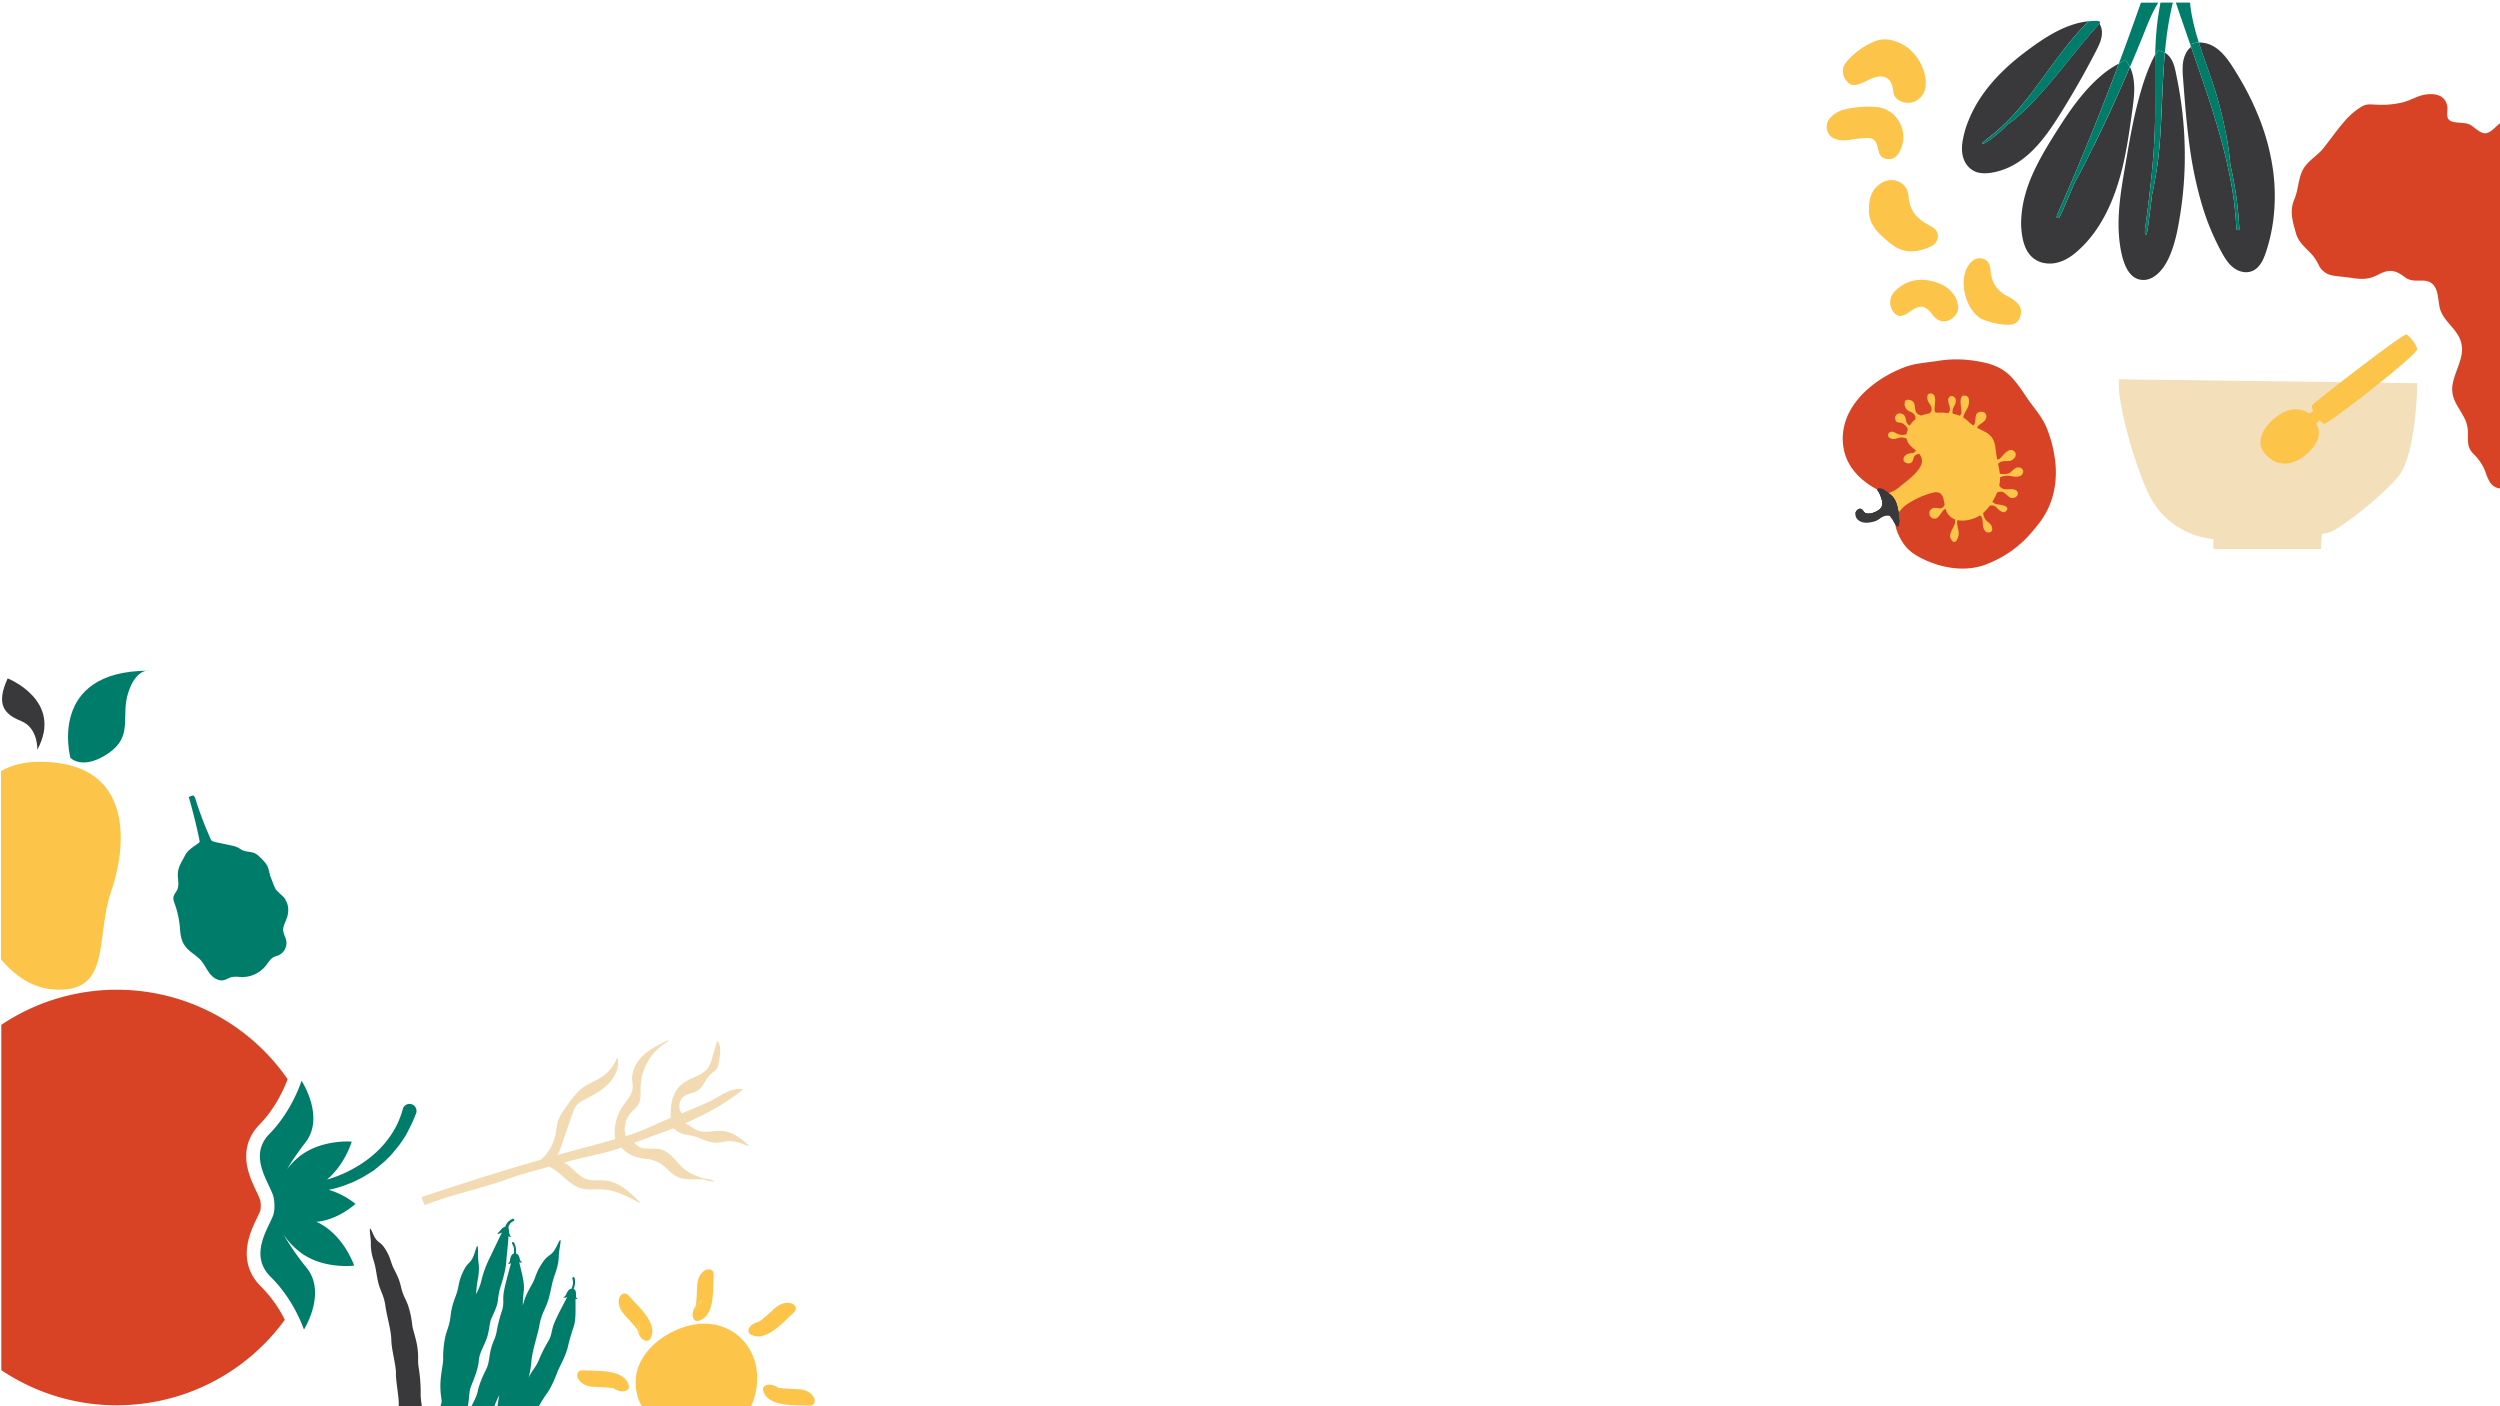 <svg id="Calque_1" data-name="Calque 1" xmlns="http://www.w3.org/2000/svg" viewBox="0 0 1920 1080"><defs><style>.cls-1{fill:#fcc449;}.cls-2{fill:#d84325;}.cls-3{fill:#f3dfb9;}.cls-4{fill:#39383a;}.cls-5{fill:#007c6b;}.cls-6{fill:#f2dab2;}</style></defs><path class="cls-1" d="M1433.37,62.16c-8.75,4.4-12.29,4.21-15.79-.79-3-4.33-3.15-9.3.42-13.68a54.73,54.73,0,0,1,22-16c6.88-2.79,13.89-1.19,20.44,2.08,11.72,5.84,20.12,21.07,18.3,33.14-1.32,8.81-9.84,14.22-17.93,11.24-3.8-1.4-6.32-3.67-6.83-8.35-1.1-10.18-7.14-13.38-16.76-9.45-1.3.54-2.55,1.2-3.83,1.8"/><path class="cls-1" d="M1435.41,159.48c0-7.4,2.17-13.88,8.52-18.3,9.24-6.43,21.14-1.46,21.84,9.66.68,10.89,6.58,17.38,15.48,22,4,2.07,7.55,4.39,7,9.4-.56,4.81-4.45,6.83-8.53,8.4-9.89,3.79-19.25,3.37-27.73-3.56-8.81-7.2-17.6-14.44-16.54-27.58"/><path class="cls-1" d="M1502.45,229.9c2.42,6,1.81,10-2.08,13.6-4.82,4.46-10.1,4.47-14.75-.11-1.45-1.42-2.46-3.29-3.93-4.67-4-3.75-7.11-4.05-11.88-1.36-.76.43-1.46,1-2.18,1.46-6.59,4.66-9.57,5-12.9,1.38a12,12,0,0,1,.63-16.64c9-8.9,19.79-10.47,31.5-6.77,7.65,2.43,13.26,7.38,15.59,13.11"/><path class="cls-1" d="M1417.59,83.87a75.58,75.58,0,0,1,24.15-1.6c16.81,1.91,25.62,21.71,16.13,35.73-1.86,2.77-4.5,4.47-8,4.16s-6-2-6.91-5.53c-.44-1.71-.86-3.43-1.35-5.13-1.14-3.91-3.76-5.87-7.86-5.55a108.15,108.15,0,0,0-11.54,1.17,26.17,26.17,0,0,1-10.5.21c-4-.9-7.18-2.86-8.38-7.13s.15-7.62,3.13-10.58a21.38,21.38,0,0,1,11.15-5.75"/><path class="cls-1" d="M1521,244.48c-11.55-7.41-16.52-28.12-10-39.37,2.39-4.13,5.76-7.51,11-6.61,5,.86,6.48,5.16,6.79,9.54.68,9.34,5.22,15.74,13.58,19.8a26.33,26.33,0,0,1,6.85,4.84c3.39,3.32,3.62,7.51,1.88,11.73-1.55,3.74-4.81,5-8.57,5a52.8,52.8,0,0,1-21.54-4.89"/><path class="cls-2" d="M1908.53,102.36c-2,0-4-1.17-6-2.57h0c-1.93-1.38-3.74-3-5.34-3.91-4.53-2.56-12.68-.64-16.16-3.69-2.81-2.48-1-7.13-1.48-10.32-1.37-8.54-8.78-10.39-16.63-9.3-6.08.83-11.65,4.59-17.69,6.05a69.45,69.45,0,0,1-19.85,1.8c-5.76-.28-8.41-.87-13.06,2.36a55.59,55.59,0,0,0-9,7.36c-1,1-1.94,2.08-2.86,3.15h0c-1.4,1.6-2.75,3.23-4.07,4.89-4.14,5.21-8,10.63-12.16,15.82-3.77,4.67-9.06,7.88-12.92,12.44a21.71,21.71,0,0,0-2.61,3.76c-3.69,6.78-3.5,15.46-6.59,22.66-.23.55-.45,1.09-.63,1.63-3,8.55-.62,15.89,1.76,24.51,1.76,6.31,6.11,10.1,10.2,14.31a31.89,31.89,0,0,1,6.69,9c.19.41.39.81.59,1.18a14.28,14.28,0,0,0,6.66,6.78c4.25,2,9.47,1.9,15.62,2.75,8.75,1.21,14.73,2.56,23.57-2.14,8.63-4.58,13.33-3.36,20.65,2.17,6.55,5,14.69,0,20.47,4.65s4.35,14.84,6.75,21c3,7.6,9.53,12.14,13.47,19a20.76,20.76,0,0,1,2.9,11.83c-.45,8.34-5.4,16.23-7.11,25.18a20.7,20.7,0,0,0,0,8.32c1,4.75,3.57,8.71,6,12.77,1,1.68,2,3.38,2.9,5.16a24.65,24.65,0,0,1,2.62,8.9c.59,7-1.28,13.05,4.13,18.43,8.54,8.53,9.6,15,10.45,17,1.2,2.73,2.39,5.72,4.89,7.72a10.87,10.87,0,0,0,7.18,2.2V93.55c-4.44,2.07-8.26,8.78-13.47,8.81"/><path class="cls-3" d="M1699.88,414s-35.51-1.52-51-37.35-21.62-71.67-21.62-78.53v-6.86l229.28,3.05s-.77,54.89-14.67,71.66-46.31,41.17-52.49,42.7l-6.18,1.52-.77,11.44h-82.6Z"/><path class="cls-1" d="M1784.43,320s-5.92,5.27-5.57,5.71,6.24,8.53-3.84,19.56-24.31,16.12-35.56,3.07,7.74-29.63,16.38-32.59c12.23-4.19,17.07,2.62,18.3,1.62s9.67-7.36,10.29,2.63"/><path class="cls-1" d="M1784.92,325.47c2.08,1.25,72-53.26,71.45-57.27s-5.94-9.95-8.15-11.37-71.09,52.48-72.38,54.17,1.81,10.09,9.08,14.47"/><path class="cls-4" d="M5.88,521s43.28,17,22.76,54.83c0,0,.79-16.68-12.26-22S-3.39,541.37,5.88,521"/><path class="cls-5" d="M114.26,515s-9.92-1.4-15.8,17,4.22,33.48-15.44,46.68-28.92,3.39-28.92,3.39-18.33-66.84,60.16-67"/><path class="cls-5" d="M209.63,933.84c1.65-4.06,1.32-11.94.19-15.46-3.68-11.33-19.24-30.84-2.88-47.56,17.65-18,24.64-40.8,24.64-40.8s18.37,27.81,2.86,47.59a204.43,204.43,0,0,0-14.12,20.51,52.48,52.48,0,0,1,12-11.72c16.67-11.46,37.81-9.63,37.81-9.63s-5.06,17.44-19,29.12c1.11-.29,46.84-11.85,58.38-54.56a.42.42,0,0,1,0-.15,5.38,5.38,0,0,1,10,4s-.68,1.68-1.86,4.63c-.48,1.27-4.86,10.24-5.85,11.78a69.78,69.78,0,0,1-4.86,7.34c-1.06,1.57-6,7.39-6.18,7.6-1.08,1.32-2.4,2.44-3.62,3.7a47.85,47.85,0,0,1-3.9,3.58c-1.37,1.12-2.73,2.32-4.15,3.42l-.73.52c.44.25-3.69,2.6-3.69,2.6-1.43,1.09-3.07,1.89-4.59,2.86a45.46,45.46,0,0,1-4.69,2.55c-1.61.76-3.16,1.6-4.76,2.3-1.31.52-6.81,2.62-6.81,2.62s0,0,0,0c-2.46.83-4.9,1.6-7.25,2.18-1.39.32-2.73.64-4.07.93A60.51,60.51,0,0,1,273,924.55s-13.1,12.35-30,13.8a45.27,45.27,0,0,1,5.21,2.78C265.28,951.87,272,972,272,972s-21,2.72-38.18-8a56.14,56.14,0,0,1-16.4-16.43,199.08,199.08,0,0,0,17.94,25.91c15.89,19.47-1.94,47.63-1.94,47.63S226,998.44,208,980.77c-16.69-16.41-2.76-36,1.62-46.93"/><path class="cls-1" d="M2.38,738.64c.46.52.92,1,1.39,1.55l1,1c.47.49.94,1,1.42,1.44.33.33.65.65,1,1,.49.47,1,.93,1.49,1.38l1,.88c.54.47,1.08.92,1.63,1.37l.89.74c.67.53,1.35,1,2,1.54.18.14.36.29.55.42.87.63,1.75,1.22,2.65,1.8.22.15.46.28.69.42.66.42,1.34.82,2,1.21l1,.55,1.76.92,1.13.53c.57.27,1.14.52,1.71.77l1.18.48c.58.22,1.15.44,1.73.64l1.2.41c.6.19,1.2.36,1.8.53.39.11.77.23,1.16.32.66.17,1.33.31,2,.45l1,.21c1,.18,2,.34,3,.45h.08c.41,0,.78.06,1.17.1,1.07.1,2.13.21,3.13.26.66,0,1.27,0,1.9,0s1.4.05,2.06,0,1.3-.06,1.94-.1,1.15,0,1.69-.09,1.28-.17,1.92-.26c.46-.07,1-.11,1.39-.2.65-.11,1.26-.28,1.87-.43.38-.09.78-.16,1.15-.27.62-.18,1.21-.4,1.79-.61.31-.12.65-.21.95-.33.59-.24,1.14-.53,1.7-.8.25-.13.53-.24.77-.37.56-.31,1.08-.65,1.61-1,.2-.14.42-.26.62-.4.52-.37,1-.78,1.5-1.19l.49-.4c.49-.44,1-.91,1.4-1.39.12-.14.26-.26.38-.39.46-.51.88-1.06,1.3-1.61.09-.12.19-.23.28-.36.42-.58.81-1.19,1.19-1.81l.21-.33c.38-.65.74-1.33,1.08-2l.15-.28c.35-.73.68-1.48,1-2.24l.09-.21q.48-1.2.9-2.46l0-.12c.29-.88.56-1.78.82-2.71h0c4.22-15.19,3.84-35.72,10.32-53.85,7.6-21.29,25.5-99.13-56-98.73-10.81,0-19.9,2.37-27.45,6.4h0c-.48.26-.95.53-1.41.8V736.7c.25.31.5.62.76.92s.6.68.9,1"/><path class="cls-2" d="M89.8,1079.23a159.31,159.31,0,0,0,128.94-65.62,97,97,0,0,0-18.11-25.34c-7.38-7.27-11.13-15.89-11.13-25.66,0-10.79,4.67-20.51,8.06-27.61.88-1.85,1.71-3.55,2.31-5a13.9,13.9,0,0,0,.39-3.83,19.22,19.22,0,0,0-.45-4.5,70.22,70.22,0,0,0-2.95-6.8c-3.46-7.34-7.77-16.49-7.77-26.84,0-9.25,3.47-17.5,10.34-24.51,12.85-13.12,19.51-29.37,21.46-34.71A159.54,159.54,0,0,0,1,787.07v265.2a158.86,158.86,0,0,0,88.77,27"/><path class="cls-4" d="M285.3,945c.94,2,2.33,5.55,3.94,7.31,2.43,2.66,3.87,2.22,7.29,8s3.58,9,5.35,12.84,4.4,7.82,6,14.79,3.3,8.89,5.2,13.72a69.8,69.8,0,0,1,3.53,16c.29,3.41,3.25,10.81,4.12,18.44s-.15,8.68.93,14.88a121.21,121.21,0,0,1,1.42,19.46c0,6.23,1.19,7.74,1.07,16.59s-1.4,10.48-1.43,17.58a53.55,53.55,0,0,1-1.73,14.69c-1.06,4.35.43,8.57-2,17.17s-3.74,12.3-4.43,14.85a38.33,38.33,0,0,1-2.57,7c.79-.35,1.74-1,1.92-1.08s-.56,2.11-1.76,3.34a11.91,11.91,0,0,1-4,2.16,2.35,2.35,0,0,0-.69,2.87c.72,1.56,1.76,1.77,1.84,2.19.24,1.18-.78,1.07-1.39.82a4.56,4.56,0,0,1-2.18-2.79c-.31-1.39.52-3.52,0-3.81a7,7,0,0,1-1.65-3.94c-.06-1.49.23-3.44.23-4,0-.35.34,0,.7.72.09-2.23.64-3.63.73-7.71.11-5.16.36-9,.3-12.47-.14-7.73.53-10.83.16-14.74a126.16,126.16,0,0,1,.1-19.4c.62-5.14-.4-15.33-.07-21.28s-2.39-18.93-2.15-24.51-3.38-17.7-3.54-25.55-3.46-18.13-4.59-26.4-4.09-11.34-5.7-18.83-1.31-9.27-3.44-16.31a37.93,37.93,0,0,1-2-13.46c-.06-3.8-1.25-9.8-.61-10.44.22-.22.58.41,1.06,1.43"/><path class="cls-5" d="M439.57,982a11.06,11.06,0,0,1,.48,3.88,21.72,21.72,0,0,1-1.13,3.87,2.47,2.47,0,0,0-.7.13c-1.69.54-2.62,2.48-3.21,3.78s-1.07,2.06-2,2.4c-.16.07-.4.1-.4.18a2.34,2.34,0,0,0,2.18.25,4.54,4.54,0,0,0,.89-.55c-3.46,6.72-8.73,16.5-10.47,21.39-1.88,5.26-1.3,7.69-4,12.52a109.68,109.68,0,0,0-7.16,14.09c-2.55,6.32-4.6,7.31-7.42,12.83-.22.43-.41.85-.61,1.27a79.45,79.45,0,0,0,2.06-11.9c.53-8.59,4.69-19.9,6.34-29s5.09-12.49,7.23-20.71,1.89-10.16,4.6-17.9S429,968,429.2,963.81s1.84-10.74,1.15-11.43c-.23-.23-.67.46-1.25,1.58-1.15,2.22-2.86,6.12-4.75,8.08-2.84,3-4.43,2.5-8.52,8.86s-4.42,9.94-6.58,14.15-5.28,8.64-7.4,16.29c-.13.47-.26.91-.39,1.35.15-4.74.31-6.82.84-11.64.67-6-1.85-14.2-3-19.49a21.25,21.25,0,0,0-.58-2.15,2.3,2.3,0,0,0,.42.16c.88.23,2-.23,1.91-.36s-1.49-.44-1.73-1.73a10.44,10.44,0,0,0-1.21-3.57,3.09,3.09,0,0,0-1.88-1.24,23.3,23.3,0,0,0,0-3.95c-.19-1.35-1.13-4.51-1.87-4.75s-1.46.28-1.09,1.16a10.76,10.76,0,0,1,1.44,3.61,21.21,21.21,0,0,1-.13,4,3.23,3.23,0,0,0-.66.29c-1.52.93-1.94,3-2.19,4.41s-.53,2.24-1.32,2.78c-.14.1-.36.2-.35.27a2.43,2.43,0,0,0,2.2-.28c.08-.06.15-.14.23-.21-1.94,7.31-5.07,18.23-5.72,23.4-.69,5.49.44,7.62-1.15,12.93a109.76,109.76,0,0,0-4,15.29c-1.12,6.67-2.93,8.17-4.5,14.16s-1.3,10.75-3.56,15.43-5.16,10.47-6.55,16.92-5.23,11.27-7.41,17.41a38.87,38.87,0,0,0-.38-5.31c1.4-6.14.65-11,2.69-15.94,2.47-6,5.48-13.88,5.85-19.54s4.1-11.17,6.17-17.29,1.81-11.22,3.51-15,4.55-9.34,5-14.23a53.6,53.6,0,0,1,2.66-12.21c.92-2.72,3.36-11.23,3.77-17.63.3-4.68,1.32-12.22,1.65-19.15a3,3,0,0,0,1.72.83c.47-.07-1.05-1.87-1.17-3.27a18.68,18.68,0,0,0-.51-3.65c0-.35,0-.74,0-1.08a7.55,7.55,0,0,1,1.08-2.12,7.22,7.22,0,0,1,3.19-2.36c.65-.58-.42-1.61-.72-1.65s-1.51.47-3.26,1.85a8.73,8.73,0,0,0-2.65,3.95c-.19.55-1.37.62-2.41,1.54-.76.67-1.77,2-2.62,2.9s-1.4,1.06-1.18,1.17c1.14.54,2.66-.3,3.57-.88-2.58,5-6.8,14.22-9.56,19.78a82.64,82.64,0,0,0-6.37,17.55c-.8,3.42-1.77,5.52-3.91,10.19a70.31,70.31,0,0,1,1.16-10.91c1.44-8,.92-10.78.47-14.84s.09-10.75-.72-11.28c-.27-.18-.6.58-1,1.78-.79,2.37-1.86,6.5-3.43,8.77-2.35,3.43-4,3.3-7.07,10.28s-2.79,10.48-4.26,15-3.86,9.41-4.73,17.23-2.5,10.29-4,15.91a75.91,75.91,0,0,0-1.8,17.86c.13,3.7-2.17,12.32-2.13,20.66,0,6.47.83,8.46,1,12.24a100.79,100.79,0,0,0-2.67,12,96,96,0,0,1-4.72,16.82c-2.25,6.31-2.41,15.31-3.33,21.29s-2.6,9-4.45,16.41c-1.45,5.8-1.52,12.65-1.51,16.93,0,1.2,0,2.21,0,2.93-.07,3.24-2,5.26-2.84,6.46-2.44,2.23-5.58,4.41-5.54,4.72.07.46,7-1.82,12.65-6,2.08-1.58,8-4.73,12.54-16.32,3.45-8.73,3.76-14.06,4.79-19.67a47.58,47.58,0,0,1,1.08,5.68c.24,1.84.49,3.43.76,4.84a100.09,100.09,0,0,1-2.22,10.92,34.21,34.21,0,0,0,.34,17.89c.47,1.38,1,2.57,1.46,3.69a31.38,31.38,0,0,0-.37,7.27c.35,3.6,1.18,6.2.75,9a14.26,14.26,0,0,0-.05,5.52,9.09,9.09,0,0,0,.86,2.28c1.4,2.53-.79-2.26,2.06-6.37s5.57-4.15,10-11c.77,1.58,1.34,2.76,1.78,3.77a18.76,18.76,0,0,0,4.28,6,25.29,25.29,0,0,1-2.72-.64c-.25,0,1.13,2.08,2.73,3a13,13,0,0,0,4.87,1.17,3.93,3.93,0,0,1,1.78,2.62,25.46,25.46,0,0,1,.45,3.27.84.84,0,0,0,1.51.22,5,5,0,0,0,0-3.39c-.5-1.83-1.73-3.71-1.27-4.16a7.74,7.74,0,0,0,.82-4.63c-.3-1.61-1.1-3.59-1.25-4.23-.08-.34-.33.07-.54.81-.34-1.74-.85-3.2-1.39-6.83-.82-5.47-1.62-9.51-2-13.21-.11-1.08-.23-2.07-.36-3,2.33-4.22,4.94-8.22,6.2-13.09a34.67,34.67,0,0,1,4.67-11c.39-.62,1-1.61,1.68-2.81a54.55,54.55,0,0,0,1.27,9.22c1,4.74-.87,9.38,1.47,18.73s3.63,13.38,4.29,16.16a40.39,40.39,0,0,0,2.12,6.59c-.73-.33-1.42-.73-1.58-.76s.72,2.27,2.12,3.5a12.94,12.94,0,0,0,4.53,2,2.49,2.49,0,0,1,.9,3.09c-.73,1.76-1.88,2.08-2,2.55-.21,1.31.92,1.1,1.6.77a5.23,5.23,0,0,0,2.3-3.24c.28-1.54-.74-3.81-.21-4.16a7.92,7.92,0,0,0,1.66-4.45c0-1.64-.41-3.75-.44-4.4,0-.34-.3,0-.62.58a50,50,0,0,1-.41-7c.1-5.63,0-9.84.22-13.62.51-8.46-.11-11.83.49-16.11a135.75,135.75,0,0,0,.76-21.22c-.46-5.6,1.14-16.77,1.05-23.27,0,0,0,0,0,0,.36-.59.79-1.23,1.32-2,3.14-4.37,7.08-8.77,10.7-15s5.64-9.79,8.51-13.73,6-11,7.87-16,6.13-11.6,8.13-19.54a148.62,148.62,0,0,1,4.43-15.44c2-5.81,1.41-14.61,1.49-20.18,0-.51,0-1,0-1.43.76.25,1.65.13,1.57,0s-1.32-.79-1.22-2.11a10.79,10.79,0,0,0-.28-3.79,3,3,0,0,0-1.48-1.66,26.06,26.06,0,0,0,1-3.87c.15-1.36,0-4.68-.61-5.1a.83.83,0,0,0-1.33.87m-58.87,95.29c.8-1.86,1.71-3.76,2.65-5.76a136.81,136.81,0,0,0-2.26,20.28,57.22,57.22,0,0,1-1,7.94c-.44.63-.88,1.27-1.28,2-3.45,5.68-4.22,9-7.57,14.1a55.9,55.9,0,0,0-5.48,10.06,33.35,33.35,0,0,1,1.4-4.74,127.93,127.93,0,0,0,4.11-14.7c1.3-6.22,3.68-8.94,5.8-16.16s1.47-8,3.61-13"/><path class="cls-5" d="M220.12,705.52a19,19,0,0,0,1.21-8.1,14.45,14.45,0,0,0-1.92-6,12.16,12.16,0,0,0-1.21-2.08c-.25-.29-.55-.5-.81-.77-.67-.67-1.35-1.34-2.06-1.95s-1.11-1.12-1.68-1.67a13.17,13.17,0,0,1-1.67-1.67,8.1,8.1,0,0,1-.53-1,24.17,24.17,0,0,1-1.75-4c-.22-.65-.5-1.29-.75-1.94-.17-.44-.31-.9-.51-1.3a23.65,23.65,0,0,1-1.53-4.89c0-.2-.13-.4-.18-.6a23,23,0,0,0-1.13-3.81c-1.07-2.53-3.1-4.59-4.88-6.41-.38-.38-.82-.77-1.23-1.16a14,14,0,0,0-4.06-3,17.36,17.36,0,0,0-4.49-1,25.84,25.84,0,0,1-3.12-.66,8.83,8.83,0,0,1-1.43-.46,15.43,15.43,0,0,1-1.89-1.09c-.39-.24-.78-.48-1.19-.71a.57.57,0,0,0-.13-.08,18.24,18.24,0,0,0-4.68-1.65c-.77-.18-1.54-.37-2.31-.53L165,646.64c-.31-.07-.61-.25-.93-.34a3.5,3.5,0,0,1-1.22-.45,4.91,4.91,0,0,1-1.28-2A269.51,269.51,0,0,1,150,613.25a7.74,7.74,0,0,0-.71-1.51,1.73,1.73,0,0,0-.72-.69.35.35,0,0,1-.11,0l-.21-.06h-.31a3.18,3.18,0,0,0-.38.11c-.18,0-.35.08-.57.16l-.25.11-.21.08c-.41.18-.89.38-1.45.57l0,0a.2.2,0,0,0-.09.22s0,0,0,0h0c1.41,4.72,2.68,9.52,3.91,14.33,1.59,6.25,3.06,12.53,4.32,18.82a2.24,2.24,0,0,1,0,1.31,1.46,1.46,0,0,1-.47.49,3.07,3.07,0,0,1-.31.32l-1.14.81-1,.71-.61.42h0c-3,2.11-5.86,4.2-7.61,7.59-.45.88-.94,1.78-1.42,2.64-1.88,3.4-3.82,6.91-4.07,10.94a32.53,32.53,0,0,0,.17,4.63c.24,2.82.47,5.48-.6,7.94a19,19,0,0,1-1.26,2.23,9.28,9.28,0,0,0-1.78,4.2,9.39,9.39,0,0,0,.84,3.89l.06.18a72.43,72.43,0,0,1,4.26,20c.44,6.38,1.58,11,6.13,15.47a43.32,43.32,0,0,0,4.47,3.69,37.17,37.17,0,0,1,5.14,4.41,35.91,35.91,0,0,1,4,5.74,48.69,48.69,0,0,0,3,4.58c2.44,3.16,6.58,6.18,10.88,5.18a14,14,0,0,0,3-1.19,17.37,17.37,0,0,1,2.43-1,17.15,17.15,0,0,1,6.11-.31c.79,0,1.59.11,2.38.12a23.28,23.28,0,0,0,18.2-8.58c.48-.6.95-1.24,1.39-1.87,1.41-1.94,2.86-3.95,5-5a14.84,14.84,0,0,1,1.89-.7c.48-.15,1-.3,1.44-.49a10.36,10.36,0,0,0,6.12-11.26,20.27,20.27,0,0,0-1.14-3.51,14.89,14.89,0,0,1-1.24-4.48c-.14-2.34.83-4.59,1.78-6.76C219.51,707,219.83,706.27,220.12,705.52Z"/><path class="cls-2" d="M1479.42,358.42c4.86,1.69,2.58,10.75,1.68,14.63-.56,2.37-8.19,15.37-7.41,16.56-.26-.41-2.88-3.91-3.34-3.62a10.63,10.63,0,0,0-4,5.29c-.2-.44-1-1.4-1.23-1.86-4.84,9.44-3.41,15-1.34,20.67a39.69,39.69,0,0,1-5.38-12.08c-.48-2.23.27-4.94-.34-7.1-.67-2.4-2.48-3.13-3.49-5.26-.8-1.69-.91-5-2-6.44-1.77-2.4-2.57-1.08-5-2.45-4-2.18-7.19-5.81-10.51-8.71,2.38,2.79,14.19,4.44,16.92,1.8-1.09-1.34-1.38-3.13-2.19-4.54a9.3,9.3,0,0,0,6.73.87c.18-4.17-7-4-5.66-9.56,4.92.45,9,2,14,2.44,3.75.32,9.63-1.7,12.65-.64"/><path class="cls-2" d="M1415.94,344.44c2.73,15.76,15.4,26.92,29.35,33.29l.8.36.43.21.34.16.47.24.23.12.92.49.15.09.44.26a1.37,1.37,0,0,1,.2.13,4.28,4.28,0,0,1,.42.26l.15.11q.38.25.72.54l.16.12c.11.09.22.18.32.28l.2.18.29.28.19.21a6.4,6.4,0,0,1,.42.49l.21.27a3,3,0,0,1,.2.29c.06.1.13.19.19.3a2.75,2.75,0,0,1,.17.29c.08.13.15.28.23.42l.09.19c.1.2.18.41.27.62a14.7,14.7,0,0,1,.77,2.95c1.09,6.7.19,14.11,2.77,20.7,3,7.64,7.16,13.65,14.19,17.94,15.28,9.34,36.65,13.93,53.76,7.34,15.62-6,28.24-15,40.07-30.55,11.44-13.89,15.36-31.44,13.33-48.85a97.84,97.84,0,0,0-6.62-25.73c-3.53-8.67-10.22-15.62-15.29-23.26-4.28-6.43-8.67-13.08-14.46-18.21-.39-.34-.8-.69-1.22-1a4.29,4.29,0,0,1-.35-.28l-.07,0-.42-.32a34,34,0,0,0-3.5-2.3l-.36-.2c-.32-.18-.64-.34-1-.5l-.58-.31-.92-.43-.66-.3c-.3-.14-.6-.26-.9-.38l-.71-.29-.9-.33-.74-.26-.9-.3c-.25-.09-.51-.16-.76-.24l-.9-.27-.78-.22-.91-.24-.8-.19-.92-.21-.81-.18-.92-.2-.82-.15-.92-.18-.84-.14-.92-.15-.9-.15-.86-.13-1.76-.26a89.17,89.17,0,0,0-27.1.38c-8.2,1.27-17.1,1.75-24.81,4.64-25.39,9.49-52.45,32.21-47.16,62.63"/><path class="cls-1" d="M1463,308.59a6,6,0,0,0,1.43,5.92c1.21,1.29,3.13,1.59,4.5,2.67a5.17,5.17,0,0,1,2,2.75A4.76,4.76,0,0,1,1471,322a19.5,19.5,0,0,0-4.3,4.76,3.27,3.27,0,0,1-1.47-.94c-2.27-2.33-.84-6.3-3.92-7.72-1.55-.73-3.58-1-4.86.38a4.07,4.07,0,0,0-.2,5.12c1.07,1.18,2.89.81,4.35,1.3a9.17,9.17,0,0,1,4.65,4.68,15,15,0,0,0-1,3.83,4.26,4.26,0,0,1-1,.38,9.77,9.77,0,0,1-5.56-.39c-1.87-.64-3.76-2.51-5.85-1.66a2.5,2.5,0,0,0-.6,4.54c3.27,2.29,6.07-.5,9.47-.3a11.73,11.73,0,0,1,3.57.82c.72,4.45,4.08,6.57,7,9.05-.87,2.73-3.5,1.88-5.75,2.58s-4.63,3.4-3.22,5.81c1,1.69,4.11,2.21,5.64,1,1.77-1.38,1.23-4.38,3.15-5.68a5.59,5.59,0,0,1,2.89-1,9.65,9.65,0,0,1,1.91,3.92,8.23,8.23,0,0,1-.89,5.5l-.32.61h0c0,.08-.1.16-.15.24-2.92,5.11-9.45,10.09-13.72,13.49h0l-.16.14c-.2.15-.39.3-.57.46s-.43.33-.63.5l-.07.06-.74.62a21.6,21.6,0,0,1-9.78,4.88l.56.48,0,0h0a42.9,42.9,0,0,1,4.57,4.13,15.27,15.27,0,0,1,3,6.28,29.25,29.25,0,0,1,.79,4.47,24,24,0,0,1,6-6.5c1.13-.78,2.32-1.55,3.55-2.29l.15-.08,1.44-.84h0c1.82-1,3.72-2,5.64-2.84l.15-.07c.61-.27,1.24-.53,1.86-.78l.17-.07,1.56-.6.5-.19c.56-.2,1.12-.4,1.67-.58l.37-.11,1.36-.42.57-.16c.56-.16,1.12-.3,1.68-.43s.81-.16,1.18-.22h0a5.9,5.9,0,0,1,4.6.86c2.11,1.62,2.61,5,3.25,8.45a4,4,0,0,1-.56,1.28c-2.61,3.62-5.93-.08-9.21,1.91-3.81,2.32-1.68,8.64,2.88,7.53,3.16-.76,4.52-6.17,7.61-7.49a15.82,15.82,0,0,0,.6,1.8.36.36,0,0,0,0,.09l.21.49a.54.54,0,0,1,.07.13c.09.18.18.37.29.55a11.16,11.16,0,0,0,5.92,5.06,6.81,6.81,0,0,1,.28,1.86c0,3.64-5.47,8.86-3.42,12.95,3.24,6.45,6.22-.63,6.16-4.28,0-2.75-2.06-6.81-.93-9.92,4.58,1,9.88-.09,14-1.88a20.53,20.53,0,0,0,3.12-1.71c3.13,1.63,1.71,6.5,2.81,9.72.63,1.82,1.83,3.43,3.85,3.4s3-1.2,2.86-3.15c-.13-2.46-2-3.76-3.69-5.27a8.64,8.64,0,0,1-3.2-6.66,32.83,32.83,0,0,0,5-5.47,5.29,5.29,0,0,1,5.23,1.37c1.44,1.66,5.08,5.28,7.39,2.68,3.6-4-4.66-4.82-6.74-5.11a6.61,6.61,0,0,1-3.86-2,49.7,49.7,0,0,0,3.23-6.21c.11-.25.21-.5.31-.74a5.8,5.8,0,0,1,3.41-.77c2.62.33,4.45,3.36,6.72,4.48,2.55,1.28,6.79-.89,5.74-4-.83-2.48-4.43-2.58-6.62-2.41s-4.54.22-6.34-1.32a8.52,8.52,0,0,1-1.2-1.39,27.55,27.55,0,0,0,.61-6.3,10,10,0,0,1,2.09-.87c2.92-.88,5.52-.27,8.38.17,1.92.29,4.84.24,6.24-1.3,2.54-2.81.25-6.17-3.29-5.68-2.65.37-4.21,3.27-6.51,4.39a11.34,11.34,0,0,1-7.09.34,73.48,73.48,0,0,0-1.27-7.47,6.24,6.24,0,0,1,.84-.86c2.68-2.18,6.76-.46,9.73-2.05,2.68-1.43,4.11-4.76,1.76-6.78-3.8-3.23-8,2.39-10.08,4.71-1.19,1.32-2.18,1.69-3,1.45,0-.11,0-.21-.06-.31-1.68-8-.29-15.9-8.74-20.51-2.47-1.35-4.56-2.29-6.56-3.36.74-2.71,4.85-3.66,6.32-6.19,1.81-3.09.36-6.31-3.42-6.12-5.07.25-3.73,5-4.59,8.41a4.23,4.23,0,0,1-1.17,2.18,30.79,30.79,0,0,1-3.54-2.8,28.38,28.38,0,0,0-4.29-3.36c.34-2.82,2.5-5.52,3.59-8.06,1-2.32,1.79-7.74-1.45-8.63-7.29-2-2.54,11.6-3.74,13.9a8.17,8.17,0,0,1-1,1.44,19.69,19.69,0,0,0-4.3-1.31l-1.09-.2a6.06,6.06,0,0,1,0-3.54c.66-2.34,2.88-4.88,2.27-7.43-.52-2.26-3.48-3.8-5.13-1.74-1.35,1.68-.57,3.6-.07,5.46s1.16,4,.18,5.81a3.82,3.82,0,0,1-.71.91,56.09,56.09,0,0,0-9.79-.36,5,5,0,0,1-.62-1.36c-.91-3.18,2.86-13.66-3.51-13.37-2.6.11-2.46,3.31-1.93,5.2s2,3.12,2.65,4.83a4.43,4.43,0,0,1-1.21,5.22,33.13,33.13,0,0,0-6,1.59l-.14.06a6.16,6.16,0,0,1-3.59-1.71c-2.5-2.56-.29-8-4.13-9.71-1.78-.78-4.37-1.29-5.24.87"/><path class="cls-4" d="M1427,391.31a4.74,4.74,0,0,0-2,2.7,6,6,0,0,0,2.2,5.48c3.41,2.68,7.69,2.15,11.63,1.18a12.34,12.34,0,0,0,4.69-2.31,10.3,10.3,0,0,1,4.86-2.25c3.61-.34,2.79.18,4.93,2.88.66.84,3.62,7.57,4.78,4.64.92-2.31.37-5.84.15-8.28a33.66,33.66,0,0,0-1.76-8.58,15.29,15.29,0,0,0-3.55-6,43.81,43.81,0,0,0-5-3.75,6.55,6.55,0,0,0-5-1.71c-2.38.37,0,2.17.56,3.66.54,1.31,1.06,2.65,1.51,4,.84,2.6,1.23,5.5-.85,7.65-2.35,2.42-7.61,4.6-11,3.65-1.92-.54-2.25-2.76-3.77-3.37a2.6,2.6,0,0,0-2.37.38"/><path class="cls-4" d="M1430.77,394.3c4,2.57,7.57,3.2,11.6.43,2.78-1.92,3.23-4.92,5.56-7,3-2.6,5-1.76,7.25,1.31a9.25,9.25,0,0,1,1.63,5.85c.71,3,.41,6.46.26,9.37h0c.38.12.72-.05,1-.69.92-2.3.37-5.85.14-8.28a33.14,33.14,0,0,0-1.75-8.58,15.17,15.17,0,0,0-3.55-6,43.52,43.52,0,0,0-5-3.75,6.55,6.55,0,0,0-5-1.71c-2.39.37,0,2.18.56,3.66.53,1.32,1.06,2.66,1.49,4,.84,2.6,1.24,5.51-.84,7.65-2.35,2.42-7.6,4.6-11,3.64-1.92-.53-2.25-2.76-3.76-3.36a2.6,2.6,0,0,0-2.37.38A4.71,4.71,0,0,0,1425,394a3.19,3.19,0,0,0-.06.54l.36,0c1.37-1.76,3.55-1.48,5.52-.22"/><path class="cls-4" d="M1427.57,392.21c1.09-.13,2.21.56,3.46,1.75a7.32,7.32,0,0,0,1.76,1.22,13.39,13.39,0,0,0,6.12-.44,10.22,10.22,0,0,0,7.18-6.31,15.72,15.72,0,0,0,0-5.64l0-.1a10.31,10.31,0,0,1-1.3-3.57,1,1,0,0,1,1-1.22c3.73-.14,6.4,3.56,8.21,6.37s3.44,6.28,3.23,9.72a34.9,34.9,0,0,1,.23,10.33c.23-.05.45-.25.62-.68.92-2.32.36-5.85.14-8.29a33.63,33.63,0,0,0-1.74-8.58,15.36,15.36,0,0,0-3.56-6,44.72,44.72,0,0,0-5-3.75,6.55,6.55,0,0,0-5-1.71c-2.39.37,0,2.17.56,3.66.53,1.31,1.06,2.65,1.5,4,.83,2.6,1.23,5.51-.85,7.64-2.35,2.43-7.6,4.61-11,3.65-1.92-.53-2.25-2.76-3.76-3.36a2.56,2.56,0,0,0-2.38.39,4.88,4.88,0,0,0-1.9,2.26,2.39,2.39,0,0,1,2.47-1.37"/><path class="cls-4" d="M1443.5,398.07c3.22-1.52,7.14-5.86,10-1.15.63,1,1.51,3.68,2.71,1.63.75-1.26-.28-3.19-.65-4.42-.64-2.1-.94-3.91-3.72-3.51s-4.12,3.07-6.18,4.69-5.55,3.41-8.36,3.54a11.7,11.7,0,0,1-7.68-2.36c-.82-.61-1.88-1.74-2.44-.09-.48,1.39,1,2.14,2,2.72,4.18,2.59,10.15,1,14.36-1.05"/><path class="cls-4" d="M1562.88,76.66c-3.53,3.73-7.16,7.39-11,10.83a79.21,79.21,0,0,1-9.58,7.83c-1.63,1.61-3.28,3.18-5,4.71-2.17,2-4.42,3.82-6.72,5.62a36.66,36.66,0,0,1-7.31,4.72c-.29.13-1.22-.25-.83-.64a95.26,95.26,0,0,1,7.44-6c2.56-2.05,5-4.21,7.44-6.45A172.59,172.59,0,0,0,1551,82.86c15.32-18,27.78-38.32,43.33-56.19,3.08-3.54,6.3-7,9.58-10.34-18.11,1.89-34.54,13.06-48.72,23.77-18.18,13.72-34.64,30.77-43.26,52.2a74,74,0,0,0-4.71,16.48c-.75,5.07-.65,10.45,1.66,15.13a16.11,16.11,0,0,0,8.4,8,15,15,0,0,0,2.52.75c5.12,1,10.68.05,15.65-1.38,21.3-6.14,35.08-25.11,46.29-43q9.87-15.7,18.85-31.95,4.5-8.13,8.77-16.37c2.56-4.94,5.34-10.23,4.89-16a13.64,13.64,0,0,0-.85-3.74,15.15,15.15,0,0,0-1-2.07.82.82,0,0,0,.34-.38c-10.24,11.12-19.54,23.09-29.09,34.79-6.71,8.2-13.48,16.36-20.77,24.06"/><path class="cls-4" d="M1608,111.92c-4.61,9.32-9.16,18.73-14.37,27.73q-2.15,5-4.31,10.08-1.86,4.32-3.74,8.62a96.2,96.2,0,0,1-4.06,8.74c-.43.75-2.31.12-2-.77,1.12-3.39,2.71-6.61,4.14-9.88l4.27-9.85q4.2-9.76,8.31-19.56,14.67-35,28.11-70.45c1-2.57,1.93-5.15,2.9-7.72a75.06,75.06,0,0,0-10.82,7,106.52,106.52,0,0,0-12.3,11.45c-7.94,8.52-14.75,18.11-21.07,27.87C1576,106.15,1569,117.26,1563.26,129s-10,24.46-10.85,37.66a58.78,58.78,0,0,0,1.38,18.18c1.33,5.29,3.8,10.5,8.29,13.82a19.15,19.15,0,0,0,8.49,3.47,23.27,23.27,0,0,0,8.07-.14c5.89-1.11,11.16-4.27,15.69-8.12,19.58-16.55,30.1-41.58,35.9-66,3.26-13.72,5.25-27.69,7.18-41.65,1.47-10.59,3.16-21.93-.54-32.28-.31-.86-.7-1.69-1.09-2.51q-6.83,15.91-14,31.67-6.66,14.49-13.7,28.81"/><path class="cls-4" d="M1657.18,124.36q-1,7.86-2.48,15.64c-.57,3-1.09,6.23-1.88,9.3q-.75,6.24-1.53,12.48-.58,4.59-1.19,9.19c-.41,3-.57,6.18-1.7,9.05-.18.42-1,.25-1-.18-.37-3.43.4-6.9.86-10.29s.89-6.86,1.33-10.29q1.29-10.17,2.4-20.37c1.32-12.37,2.35-24.76,2.82-37.18.45-11.95.31-23.89.23-35.85,0-8,0-16,.17-24C1649,53.5,1645,66.41,1641.74,79.12c-3.41,13.18-5.87,26.58-8.15,40-4.07,24-9.37,48.88-4.74,73.19,1.81,9.48,6,23.4,18.17,22.67,5-.29,9.4-3.58,12.58-7.27,3.87-4.47,6.5-10.1,8.5-15.62a121,121,0,0,0,4.85-19q1.74-9.27,2.88-18.63a284.14,284.14,0,0,0,2.08-37.91,294.49,294.49,0,0,0-2.83-38q-1.32-9.54-3.28-19c-1.17-5.64-2.07-12.17-6.12-16.58a13.52,13.52,0,0,0-3-2.45c-1.6,17.53-2,35.16-2.93,52.74-.55,10.37-1.19,20.79-2.53,31.09"/><path class="cls-5" d="M1682.61,35.61l-.42-1.21a1,1,0,0,0,.42,1.21"/><path class="cls-4" d="M1709.06,100.4a220,220,0,0,1,3.86,26.18,282,282,0,0,1,6.93,49.44c.05,1.18-2.23.85-2.28-.18a271.73,271.73,0,0,0-4.88-39.58q-.54-2.76-1.13-5.52a1,1,0,0,1-.06-.16c0-.17,0-.33-.07-.49-4.54-21.3-11-42.12-17.93-62.74-3.53-10.47-7.15-20.92-10.77-31.38l-.35.29c-3.74,3.29-5.53,8.35-6,13.29a69.26,69.26,0,0,0,.2,10.58c.28,3.6.55,7.21.83,10.81,1.15,14.61,2.44,29.23,4.55,43.74a296.07,296.07,0,0,0,8.42,40.08,188,188,0,0,0,14.76,37c3,5.6,6.27,11.59,11.89,15a16.21,16.21,0,0,0,5.48,2.06,12.52,12.52,0,0,0,10.54-2.68c4.21-3.63,6.16-9.17,7.79-14.31a132.54,132.54,0,0,0,4.67-20.24,146.26,146.26,0,0,0,.16-41,173.37,173.37,0,0,0-10-38.41,214.59,214.59,0,0,0-17.38-35c-6.3-10.31-13.79-23.08-27.12-24.45a20.49,20.49,0,0,0-2.48-.07c4,12.76,9,25.26,12.9,38a302.18,302.18,0,0,1,7.44,29.75"/><path class="cls-5" d="M1681.47,32.33l.72,2.07a1.15,1.15,0,0,1,.6-.5,16.35,16.35,0,0,1,5.93-1.28A172.61,172.61,0,0,1,1683.18,11q-.79-4.47-1.24-9h-10.87c3.38,10.14,6.92,20.22,10.4,30.33"/><path class="cls-5" d="M1682.61,35.61l.12.36.18-.14a2.32,2.32,0,0,1-.3-.22"/><path class="cls-5" d="M1658.87,4.12c-.56,2.9-1,5.8-1.46,8.72-.81,5.77-1.36,11.58-1.73,17.39-.25,3.88-.39,7.76-.5,11.64l.31-.62a.48.48,0,0,1,.37-.22h0a6.63,6.63,0,0,1,1.05-1.07c0-.72.81-1.12,1.46-1a12.5,12.5,0,0,1,4.26,1.59c.32-3.56.68-7.11,1.12-10.65a239.56,239.56,0,0,1,5-27.88h-9.51c-.15.71-.3,1.41-.43,2.12"/><path class="cls-5" d="M1643.82,3.19q-3.1,8.87-6.29,17.71-5,14-10.28,28c1-.54,2-1.07,3-1.57l.14-.07c.29-.9,2.28-1,3,0a30.68,30.68,0,0,1,2.4,4.25q5.78-13.51,11.24-27.14c2-5.11,4.07-10.22,6.53-15.15a76.78,76.78,0,0,1,3.92-7l.12-.18h-13.36c-.14.39-.27.79-.41,1.19"/><path class="cls-5" d="M1611.25,16.08a49.7,49.7,0,0,0-7.34.26c-3.28,3.36-6.5,6.79-9.58,10.33-15.55,17.86-28,38.15-43.33,56.19a172.59,172.59,0,0,1-13.65,14.45c-2.4,2.24-4.88,4.4-7.44,6.45s-5.17,3.75-7.44,6c-.39.38.54.77.82.64a36.44,36.44,0,0,0,7.32-4.72c2.3-1.8,4.55-3.67,6.72-5.62,1.71-1.53,3.36-3.1,5-4.71a79.21,79.21,0,0,0,9.58-7.83c3.82-3.44,7.45-7.09,11-10.83,7.28-7.7,14.06-15.86,20.77-24.06,9.56-11.7,18.85-23.67,29.09-34.8.3-.66-.33-1.67-1.49-1.72"/><path class="cls-5" d="M1630.42,47.22a.61.61,0,0,1-.14.07c-1,.5-2,1-3,1.57-1,2.57-1.91,5.15-2.89,7.72Q1610.92,92,1596.25,127q-4.1,9.81-8.31,19.56-2.13,4.93-4.27,9.85c-1.43,3.27-3,6.49-4.14,9.88-.29.89,1.59,1.52,2,.77a96.2,96.2,0,0,0,4.06-8.74q1.89-4.31,3.74-8.61,2.18-5.06,4.31-10.09c5.21-9,9.76-18.41,14.37-27.73q7.07-14.31,13.7-28.81,7.23-15.75,14-31.67a30.68,30.68,0,0,0-2.4-4.25c-.68-1-2.67-.87-3,0"/><path class="cls-5" d="M1656.92,40a5.9,5.9,0,0,0-1.05,1.07h0a.49.49,0,0,0-.37.23c-.1.2-.2.41-.31.6-.22,8-.22,16-.17,24,.08,12,.23,23.9-.23,35.85-.47,12.42-1.5,24.82-2.82,37.18q-1.1,10.19-2.4,20.37-.66,5.15-1.33,10.29c-.46,3.39-1.23,6.86-.86,10.29,0,.43.86.6,1,.18,1.13-2.87,1.29-6,1.7-9.05s.8-6.13,1.19-9.19c.53-4.16,1-8.32,1.53-12.48.8-3.07,1.31-6.26,1.88-9.3,1-5.19,1.8-10.4,2.48-15.64,1.34-10.3,2-20.72,2.52-31.09.93-17.58,1.34-35.21,2.94-52.74a12.5,12.5,0,0,0-4.26-1.59c-.64-.11-1.49.29-1.46,1"/><path class="cls-5" d="M1682.19,34.4l.42,1.21a2.32,2.32,0,0,0,.3.22l-.18.15c3.62,10.44,7.24,20.89,10.77,31.37,6.93,20.62,13.39,41.44,17.93,62.74,0,.16,0,.32.07.48a.85.85,0,0,0,.06.17q.59,2.76,1.13,5.52a270.18,270.18,0,0,1,4.87,39.58c.06,1,2.34,1.36,2.29.17a282.06,282.06,0,0,0-6.93-49.43,222,222,0,0,0-3.86-26.18,302.18,302.18,0,0,0-7.44-29.75c-3.9-12.78-8.86-25.28-12.91-38a16.4,16.4,0,0,0-5.92,1.29,1.15,1.15,0,0,0-.6.5"/><path class="cls-1" d="M586.18,1068.19c3.73,12.74,25,10.63,35.14,11.4,3.86.3,5.39-3.36,3.7-6.4-2.14-3.85-6.46-5.85-10.68-6.17-3.47-.26-7-.34-10.43-.57-1.72-.12-2.85-.22-4.85-.48-.5-.07-1-.17-1.48-.26a12.4,12.4,0,0,1,2.51,2.27,12.11,12.11,0,0,0-2.51-2.27l-.33,0,.33,0a14.07,14.07,0,0,0-5.11-2.15C589.48,1063,585,1064.2,586.18,1068.19Zm9.76-2.75h0c-.42-.12-.74-.18-.78-.06C595.19,1065.26,595.52,1065.32,595.94,1065.44Zm5.92,5.71h0a8.77,8.77,0,0,0-1.64-3.05A8.77,8.77,0,0,1,601.86,1071.15Zm-5.76-5.7h0c.15,0,.26.07.44.14h0a4.2,4.2,0,0,0-.43-.14h0Z"/><path class="cls-1" d="M578.07,1021.87l-.4.2c-.72.44-.61.38.4-.2"/><path class="cls-1" d="M534.1,1004c-.06.18-.09.29-.13.43-.2.82-.16.69.13-.43"/><path class="cls-1" d="M534,1004.42l.14-.43c-.29,1.12-.33,1.24-.14.43-.76,2.28,1.11.4,5.7-5.77a10.22,10.22,0,0,0-5.43,4.27c-.08.47-.15.94-.24,1.41l0,.09"/><path class="cls-1" d="M541.7,975.48c-3.85,2.14-5.84,6.47-6.16,10.68-.27,3.47-.35,7-.58,10.43-.11,1.73-.22,2.85-.48,4.86-.06.49-.17,1-.25,1.47a10.26,10.26,0,0,1,5.43-4.27c-4.59,6.17-6.46,8.05-5.7,5.77a.29.29,0,0,0,0-.09c.1-.47.17-.94.25-1.41a13.9,13.9,0,0,0-2.16,5.12c-.56,3,.64,7.46,4.64,6.29,12.74-3.73,10.63-25,11.4-35.15.29-3.86-3.37-5.38-6.41-3.7"/><path class="cls-1" d="M490.38,1022.44c.08.18.14.27.21.41.43.7.37.58-.21-.41"/><path class="cls-1" d="M490.59,1022.85c-.07-.14-.13-.23-.21-.41.58,1,.64,1.11.21.41,1.07,2.14,1.06-.53-.06-8.12a10.29,10.29,0,0,0-.82,6.87c.28.39.56.77.83,1.16a.36.36,0,0,0,0,.09"/><path class="cls-1" d="M499.53,1027.91c6.37-11.65-10.19-25.22-16.79-32.92-2.52-2.93-6.19-1.42-7.15,1.92-1.21,4.23.44,8.7,3.2,11.91,2.26,2.64,4.67,5.16,7,7.78,1.14,1.3,1.86,2.17,3.1,3.77.3.4.57.82.86,1.23a10.29,10.29,0,0,1,.82-6.87c1.12,7.59,1.13,10.26.06,8.12l-.06-.09c-.26-.39-.55-.77-.82-1.16a13.94,13.94,0,0,0,2.09,5.14c1.72,2.51,5.73,4.82,7.73,1.17"/><path class="cls-1" d="M444,1058.8c2.13,3.86,6.46,5.85,10.68,6.17,3.47.26,6.95.35,10.43.58,1.72.11,2.85.21,4.85.48.5.06,1,.16,1.48.25a12.66,12.66,0,0,1-1.63-1.47,12.66,12.66,0,0,0,1.63,1.47l.44.08-.44-.08a13.74,13.74,0,0,0,5.11,2.15c3,.56,7.46-.64,6.29-4.63-3.73-12.74-25-10.63-35.14-11.4C443.83,1052.1,442.31,1055.76,444,1058.8Zm23.16,2h0a8.65,8.65,0,0,0,.83,1.56A8.65,8.65,0,0,1,467.16,1060.84Zm5.75,5.7h0Zm.17,0h0c.42.13.74.19.78.07C473.82,1066.74,473.5,1066.68,473.08,1066.56Z"/><path class="cls-1" d="M509.7,1026.71c-11,7.15-20.5,18.75-21.43,32.24a38.45,38.45,0,0,0,5.16,22h82.9a50.69,50.69,0,0,0,4.21-32.1c-3.38-15.81-14.83-27.8-30.65-31.32-13.79-3.07-28.64,1.64-40.19,9.16"/><path class="cls-1" d="M595.77,1004.15c-2.65,2.27-5.17,4.68-7.79,7l-4.2,3.33c-.53.3-1,.58-1.52.84a13.79,13.79,0,0,0-4.42,1.88c-2.5,1.72-4.81,5.73-1.16,7.73,11.65,6.37,25.22-10.19,32.91-16.79,2.94-2.53,1.43-6.19-1.91-7.15-4.24-1.21-8.71.44-11.91,3.19"/><path class="cls-6" d="M490.66,923.54c-8.47-4.52-18.07-9.65-28.34-10.12-1.77-.08-3.59,0-5.35,0-3.45.11-7,.22-10.44-.71-5.37-1.44-9.75-5.26-14-9-3.52-3.08-6.91-6-10.76-7.68l-4.63,1.26c-6.47,1.77-13.6,3.72-18.92,5.38-1.74.54-3.29,1-4.56,1.51-12.43,4.54-23.1,7.53-33.42,10.43-11.26,3.15-22,6.18-34.16,10.93a.22.22,0,0,1-.05-.08c-.35-1.1-.74-2-1.09-2.83-.13-.31-.26-.61-.37-.89a6.7,6.7,0,0,1-.54-1.84,2.48,2.48,0,0,1,0-.61c28.53-9.54,53-17.33,75.62-24.07q8.11-2.43,16-4.67a35.94,35.94,0,0,0,11.13-19.89c.2-1.08.36-2.2.5-3.27a38.11,38.11,0,0,1,1.23-6.3c1.16-3.7,3.38-6.89,5.54-10,4.28-6.15,9.14-13.12,16-17.43a58.51,58.51,0,0,1,5.68-3c1.74-.85,3.54-1.73,5.21-2.75a31.61,31.61,0,0,0,12.72-14.9.43.43,0,0,1,.42-.25.41.41,0,0,1,.36.34c1.12,6.61-1.79,14-7.77,19.84-4.72,4.6-10.62,7.79-16.34,10.87l-1.93,1a20.44,20.44,0,0,0-4.65,3.13c-2.39,2.33-3.55,5.7-4.57,8.67l-7.75,22.5a50.08,50.08,0,0,1-3.2,7.84l.13,0c5.77-1.6,11.63-3.17,17.3-4.7,8.8-2.37,17.81-4.79,26.81-7.41-.07-.55-.15-1.11-.2-1.67a35.92,35.92,0,0,1,5.77-23.2c.75-1.12,1.58-2.24,2.39-3.32,2.51-3.39,5.11-6.89,5.46-11a23,23,0,0,0-.18-4.15c-.1-.88-.19-1.77-.22-2.66-.22-6.57,3.1-13.44,9.11-18.85,5.35-4.82,11.92-7.93,18.27-11a.4.4,0,0,1,.53.18.41.41,0,0,1-.16.55A41.85,41.85,0,0,0,491.92,836c0,.68,0,1.37,0,2.07.09,3.13.19,6.36-1.19,9.22a19.47,19.47,0,0,1-4.3,5.33c-.82.8-1.67,1.62-2.42,2.5a18.76,18.76,0,0,0-3.39,17.43l3.19-1a179,179,0,0,0,19.76-8c3.77-1.7,7.67-3.45,11.56-5a50.81,50.81,0,0,1,.61-11.34c1.13-6,3.87-11.15,7.73-14.39a38.3,38.3,0,0,1,9.1-5.15c4.38-2,8.51-3.84,11.15-7.53a26.24,26.24,0,0,0,3.34-8l3.61-12.26a.4.4,0,0,1,.74-.09c2.58,4.57,1.81,10.05.7,15.73a10.5,10.5,0,0,1-4.85,8.21c-.59.46-1.19.93-1.74,1.44a25.26,25.26,0,0,0-4,5.5c-1.49,2.5-3,5.07-5.5,6.72a20.19,20.19,0,0,1-5.32,2.24,18.63,18.63,0,0,0-5.21,2.19,9.51,9.51,0,0,0-2.06,13.08.32.32,0,0,1,.07.25c7-2.87,14.05-5.87,20.94-9,2.13-1,4.32-2.21,6.63-3.55,6-3.47,12.24-7.06,18.74-6.09a.4.4,0,0,1,.33.29.4.4,0,0,1-.13.42c-14,11.15-29.46,19.25-43.76,25.41a27.7,27.7,0,0,1,3.37,2,48.54,48.54,0,0,0,5.48,3.24c3.66,1.81,7.73,1.39,12.05,1a42.36,42.36,0,0,1,7.46-.32c7.87.61,14.61,5.79,20.16,10.79a.41.41,0,0,1,.08.52.4.4,0,0,1-.5.16c-4.55-1.83-9.72-3.9-14.95-3.66A38.17,38.17,0,0,0,555,877a31.22,31.22,0,0,1-5.65.61c-3.67-.08-7.12-1.49-10.46-2.85a47.84,47.84,0,0,0-6.44-2.28c-1.11-.27-2.26-.46-3.38-.65a36.07,36.07,0,0,1-4.73-1,17.33,17.33,0,0,1-7-4.37c-4.05,1.59-8,3-11.65,4.35-4,1.41-8,2.94-11.91,4.4q-3.27,1.25-6.6,2.47a18.65,18.65,0,0,0,3.68,3.07c2.73,1.55,5.88,1.48,9.22,1.41a28.4,28.4,0,0,1,6.95.44c5.31,1.26,9.07,5.41,12.71,9.43a58.5,58.5,0,0,0,5.65,5.7c4.38,3.65,9.79,5.75,15.19,7.29a19.92,19.92,0,0,1,7.26,1.86.41.41,0,0,1,.2.5.42.42,0,0,1-.48.26c-2.3-.56-4.71-1.13-7.12-1.81-2.12-.18-4.28-.16-6.42-.13-4.45.06-9,.12-13.16-1.65-3.22-1.37-5.85-3.76-8.4-6.07a24.58,24.58,0,0,0-17-8,47.09,47.09,0,0,1-6.69-1.32,25.08,25.08,0,0,1-11.55-7.36q-3.37,1.16-6.73,2.18c-6,1.85-12.28,3.27-18.31,4.64-6.31,1.43-12.83,2.92-19.11,4.88a24.6,24.6,0,0,1,5.42,3.65c.86.76,1.72,1.56,2.54,2.34,2.78,2.61,5.65,5.31,9.23,6.55,2.92,1,6,1,9.2,1a48.34,48.34,0,0,1,5.77.15c10.07,1.12,18,8.39,26,16.38a.39.39,0,0,1,0,.52.4.4,0,0,1-.52.12"/></svg>
